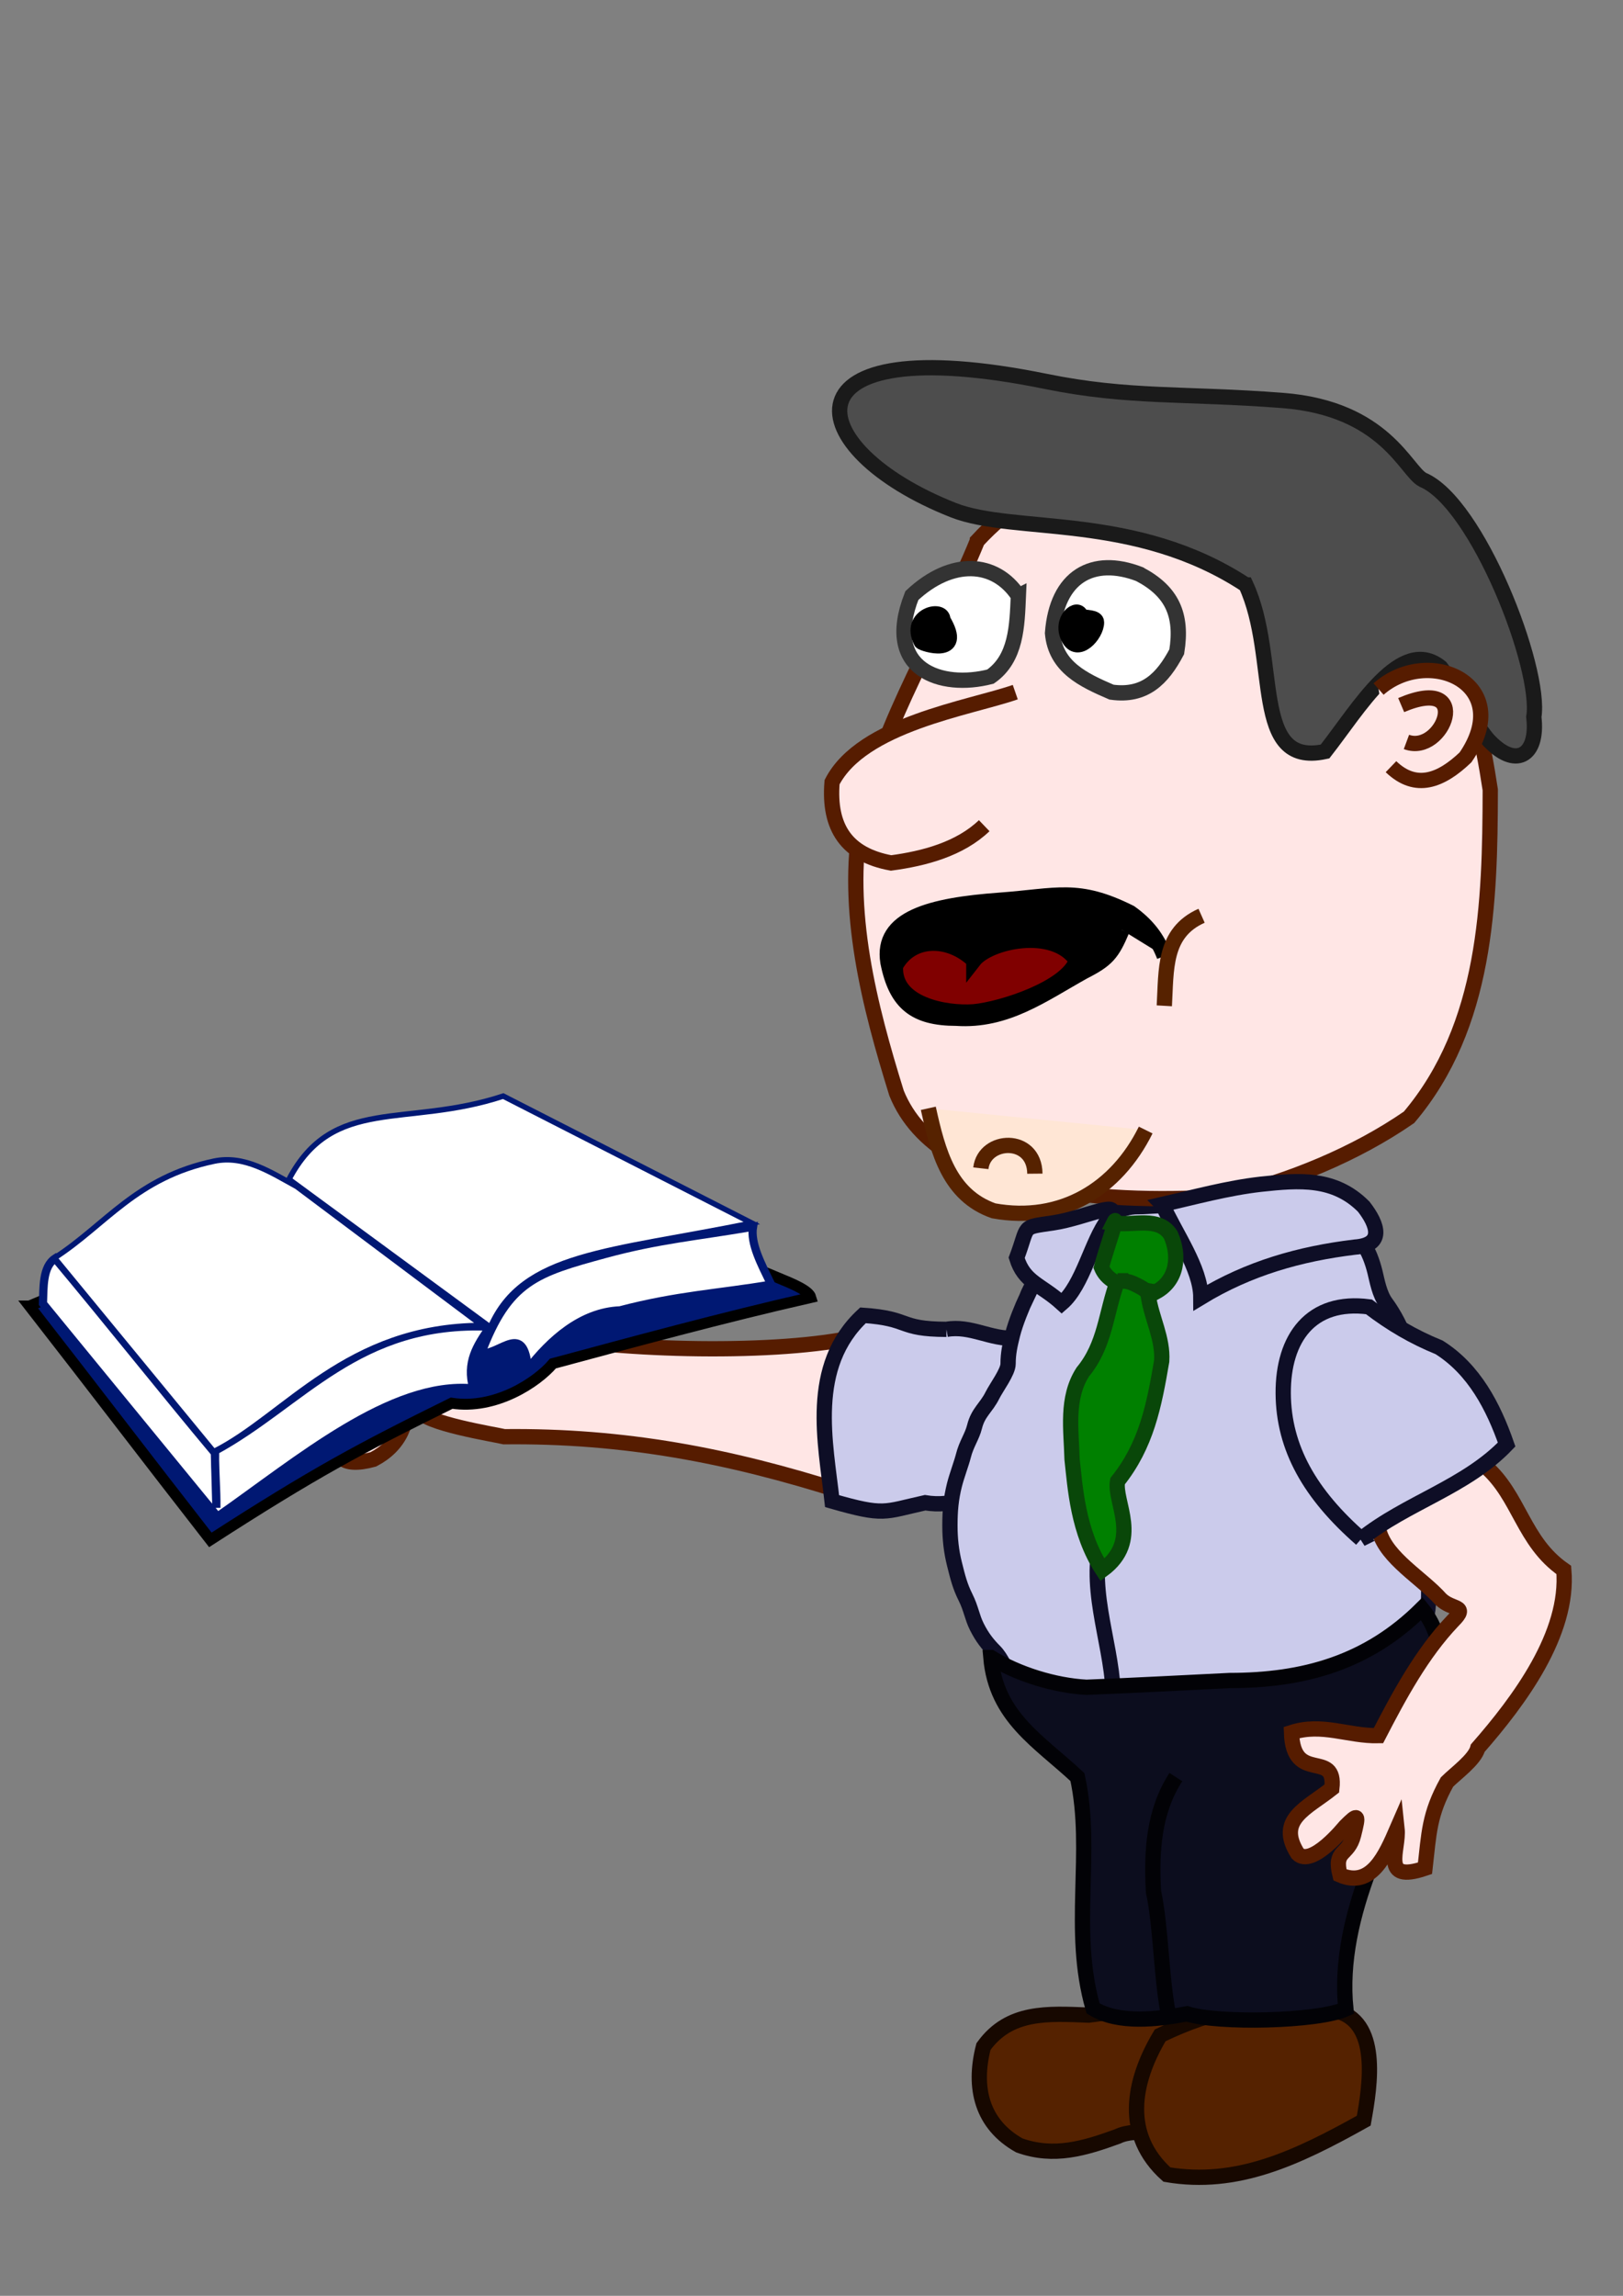 <?xml version="1.0" encoding="UTF-8" standalone="no"?>
<!-- Created with Inkscape (http://www.inkscape.org/) -->

<svg
   xmlns:dc="http://purl.org/dc/elements/1.1/"
   xmlns:cc="http://creativecommons.org/ns#"
   xmlns:rdf="http://www.w3.org/1999/02/22-rdf-syntax-ns#"
   xmlns:svg="http://www.w3.org/2000/svg"
   xmlns="http://www.w3.org/2000/svg"
   xmlns:xlink="http://www.w3.org/1999/xlink"
   xmlns:sodipodi="http://sodipodi.sourceforge.net/DTD/sodipodi-0.dtd"
   xmlns:inkscape="http://www.inkscape.org/namespaces/inkscape"
   width="744.094"
   height="1052.362"
   id="svg2"
   version="1.1"
   inkscape:version="0.48.4 r9939"
   sodipodi:docname="Man Holding Plum.svg">
  <rect width="100%" height="100%" fill="#808080" stroke="none"/>
  <defs
     id="defs4">
    <linearGradient
       spreadMethod="reflect"
       gradientUnits="userSpaceOnUse"
       y2="813.284"
       x2="26.956"
       y1="813.285"
       x1="120.971"
       id="linearGradient562"
       xlink:href="#linearGradient563"
       gradientTransform="scale(2.104,0.475)" />
    <linearGradient
       spreadMethod="reflect"
       gradientUnits="userSpaceOnUse"
       y2="263.856"
       x2="68.627"
       y1="261.134"
       x1="226.291"
       id="linearGradient561"
       xlink:href="#linearGradient556"
       gradientTransform="scale(1.136,0.88)" />
    <radialGradient
       spreadMethod="pad"
       gradientUnits="userSpaceOnUse"
       r="44.683"
       fy="47.873"
       fx="215.952"
       cy="47.873"
       cx="215.952"
       id="radialGradient560"
       xlink:href="#linearGradient556"
       gradientTransform="scale(1.067,0.938)" />
    <radialGradient
       spreadMethod="pad"
       gradientUnits="userSpaceOnUse"
       r="105.413"
       fy="299.079"
       fx="122.403"
       cy="299.079"
       cx="122.403"
       id="radialGradient559"
       xlink:href="#linearGradient556"
       gradientTransform="scale(1.038,0.963)" />
    <linearGradient
       id="linearGradient556">
      <stop
         id="stop557"
         offset="0"
         style="stop-color:#cc955d;stop-opacity:1;" />
      <stop
         id="stop558"
         offset="1"
         style="stop-color:#ffdf32;stop-opacity:1;" />
    </linearGradient>
    <linearGradient
       id="linearGradient563">
      <stop
         id="stop564"
         offset="0"
         style="stop-color:#cc5a5d;stop-opacity:1;" />
      <stop
         id="stop565"
         offset="1"
         style="stop-color:#ffb712;stop-opacity:1;" />
    </linearGradient>
    <linearGradient
       inkscape:collect="always"
       xlink:href="#linearGradient563"
       id="linearGradient3337"
       gradientUnits="userSpaceOnUse"
       gradientTransform="scale(2.104,0.475)"
       spreadMethod="reflect"
       x1="120.971"
       y1="813.285"
       x2="26.956"
       y2="813.284" />
    <radialGradient
       inkscape:collect="always"
       xlink:href="#linearGradient556"
       id="radialGradient3339"
       gradientUnits="userSpaceOnUse"
       gradientTransform="scale(1.038,0.963)"
       spreadMethod="pad"
       cx="122.403"
       cy="299.079"
       fx="122.403"
       fy="299.079"
       r="105.413" />
    <linearGradient
       inkscape:collect="always"
       xlink:href="#linearGradient556"
       id="linearGradient3341"
       gradientUnits="userSpaceOnUse"
       gradientTransform="scale(1.136,0.88)"
       spreadMethod="reflect"
       x1="226.291"
       y1="261.134"
       x2="68.627"
       y2="263.856" />
    <radialGradient
       inkscape:collect="always"
       xlink:href="#linearGradient556"
       id="radialGradient3343"
       gradientUnits="userSpaceOnUse"
       gradientTransform="scale(1.067,0.938)"
       spreadMethod="pad"
       cx="215.952"
       cy="47.873"
       fx="215.952"
       fy="47.873"
       r="44.683" />
    <radialGradient
       gradientTransform="matrix(0.163,7.0997337e-2,-4.6337377e-2,0.106,235.507,724.004)"
       gradientUnits="userSpaceOnUse"
       r="291"
       fy="828.613"
       fx="235.366"
       cy="828.613"
       cx="235.366"
       id="radialGradient12880"
       xlink:href="#linearGradient4110"
       inkscape:collect="always" />
    <linearGradient
       id="linearGradient4110">
      <stop
         id="stop4112"
         offset="0"
         style="stop-color:#6e6e6e;stop-opacity:1;" />
      <stop
         id="stop4114"
         offset="1"
         style="stop-color:#280b0b;stop-opacity:1;" />
    </linearGradient>
    <linearGradient
       id="linearGradient11897">
      <stop
         style="stop-color:#6e6e6e;stop-opacity:1;"
         offset="0"
         id="stop11899" />
      <stop
         style="stop-color:#000000;stop-opacity:1"
         offset="1"
         id="stop11901" />
    </linearGradient>
    <linearGradient
       y2="10.944"
       x2="162.372"
       y1="149.221"
       x1="125.659"
       gradientTransform="scale(1.303,0.767)"
       gradientUnits="userSpaceOnUse"
       id="linearGradient3033"
       xlink:href="#linearGradient3655-2"
       inkscape:collect="always" />
    <linearGradient
       y2="10.944"
       x2="162.372"
       y1="149.221"
       x1="125.659"
       gradientTransform="scale(1.303,0.767)"
       gradientUnits="userSpaceOnUse"
       id="linearGradient3022"
       xlink:href="#linearGradient3655-2"
       inkscape:collect="always" />
    <linearGradient
       id="linearGradient3655-2">
      <stop
         offset="0"
         id="stop3657-4"
         stop-color="#00d100" />
      <stop
         offset="1"
         id="stop3659-5"
         stop-color="#009e00" />
    </linearGradient>
    <linearGradient
       gradientUnits="userSpaceOnUse"
       gradientTransform="scale(1.303,0.767)"
       xlink:href="#linearGradient3655-2"
       id="linearGradient3768-6"
       x1="125.659"
       y1="149.221"
       x2="162.372"
       y2="10.944" />
    <filter
       color-interpolation-filters="sRGB"
       id="filter3836-4"
       x="-0.114"
       width="1.228"
       y="-0.405"
       height="1.811">
      <feGaussianBlur
         stdDeviation="10.303"
         id="feGaussianBlur3838-9" />
    </filter>
  </defs>
  <sodipodi:namedview
     id="base"
     pagecolor="#ffffff"
     bordercolor="#666666"
     borderopacity="1.0"
     inkscape:pageopacity="0.0"
     inkscape:pageshadow="2"
     inkscape:zoom="0.35"
     inkscape:cx="322.27924"
     inkscape:cy="531.6006"
     inkscape:document-units="px"
     inkscape:current-layer="layer1"
     showgrid="false"
     inkscape:window-width="1280"
     inkscape:window-height="725"
     inkscape:window-x="1357"
     inkscape:window-y="-9"
     inkscape:window-maximized="1" />
  <g
     inkscape:label="Layer 1"
     inkscape:groupmode="layer"
     id="layer1">
    <path
       style="fill:#ffe6e5;fill-opacity:1;fill-rule:evenodd;stroke:#561c00;stroke-width:7.004px;stroke-linecap:butt;stroke-linejoin:miter;stroke-opacity:1"
       d="m 393.722,612.607 c -36.991,8.533 -109.23,6.673 -147.006,-0.651 -21.523,-7.559 -5.666,-28.353 -16.917,-48.012 -6.191,-6.307 -21.059,-9.071 -25.238,-13.25 -15.473,-8.628 -24.013,21.566 9.286,35.568 -4.924,10.576 -9.321,10.343 -8.435,25.789 0.886,15.446 -11.131,22.194 -13.107,34.353 1.473,5.893 35.185,11.24 38.875,12.163 54.97,-0.573 102.761,8.544 154.809,25.102 10.834,-5.315 6.699,-59.209 7.733,-71.061 z"
       id="path2465"
       sodipodi:nodetypes="cccccsccccc"
       inkscape:connector-curvature="0" />
    <path
       style="fill:#552200;fill-opacity:1;fill-rule:evenodd;stroke:#170800;stroke-width:7.004px;stroke-linecap:butt;stroke-linejoin:miter;stroke-opacity:1"
       d="m 499.093,923.7 c -18.82,-0.764 -36.405,-1.964 -48.2,14.411 -4.926,19.017 -0.696,35.691 16.408,45.292 15.898,5.709 30.022,1.371 45.123,-4.117 4.276,-2.146 10.672,-2.059 15.383,-2.059 20.445,-9.029 29.147,-37.538 24.613,-58.674 -17.609,-0.801 -35.687,3.044 -53.327,5.147 z"
       id="path2459"
       sodipodi:nodetypes="ccccccc"
       inkscape:connector-curvature="0" />
    <path
       style="fill:#552200;fill-opacity:1;fill-rule:evenodd;stroke:#170800;stroke-width:7.004px;stroke-linecap:butt;stroke-linejoin:miter;stroke-opacity:1"
       d="m 531.91,932.965 c -12.889,21.555 -17.056,45.781 3.077,63.821 32.069,5.391 59.352,-7.452 90.246,-24.705 2.932,-16.299 7.63,-46.038 -13.332,-50.439 -30.855,-6.32 -55.647,-0.42 -79.991,11.323 z"
       id="path2457"
       sodipodi:nodetypes="ccccc"
       inkscape:connector-curvature="0" />
    <path
       style="fill:#cbcbeb;fill-opacity:1;fill-rule:evenodd;stroke:#0e0e26;stroke-width:7.004px;stroke-linecap:butt;stroke-linejoin:miter;stroke-opacity:1"
       d="m 433.902,609.353 c -22.406,-0.099 -16.056,-4.924 -38.248,-6.436 -25.269,23.446 -17.064,58.689 -14.176,85.171 24.227,6.94 23.494,4.973 42.644,0.742 25.561,4.292 49.764,-20.501 56.944,-44.132 1.863,-16.199 -3.103,-23.256 -15.66,-31.319 -11.034,0.773 -20.356,-6.003 -31.505,-4.025 z"
       id="path2463"
       sodipodi:nodetypes="ccccccc"
       inkscape:connector-curvature="0" />
    <path
       style="fill:#cbcbeb;fill-opacity:1;fill-rule:evenodd;stroke:#0e0e26;stroke-width:7.004px;stroke-linecap:butt;stroke-linejoin:miter;stroke-opacity:1"
       d="m 470.378,595.33 c -1.461,3.004 -4.757,10.865 -6.153,16.47 -1.188,4.772 -2.051,8.513 -2.051,13.382 0,3.669 -5.349,10.738 -7.179,14.411 -2.886,5.794 -6.543,7.741 -8.204,14.411 -1.14,4.579 -3.753,7.861 -5.128,13.382 -0.808,3.242 -3.047,9.145 -4.102,13.382 -1.581,6.348 -2.051,11.685 -2.051,18.529 0,6.252 0.658,11.903 2.051,17.499 1.615,6.485 2.559,10.284 5.128,15.441 2.555,5.129 2.927,8.963 5.128,13.382 2.47,4.958 5.051,8.158 8.204,11.323 3.14,3.152 5.059,8.486 7.179,11.323 3.491,4.672 5.489,6.782 11.281,8.235 5.234,1.313 10.3,1.813 15.383,3.088 5.079,1.274 12.227,0 17.434,0 6.413,0 12.349,-2.059 19.485,-2.059 6.495,0 12.99,0 19.485,0 9.076,0 10.826,0.286 14.357,2.059 4.429,2.223 16.184,-1.029 21.536,-1.029 8.754,0 13.904,-3.112 21.536,-6.176 5.462,-2.193 9.909,-0.341 15.383,-3.088 4.589,-2.303 9.015,-0.814 12.306,-4.118 3.095,-3.106 9.965,-3.826 14.357,-8.235 4.516,-4.533 6.755,-9.62 8.204,-15.441 1.296,-5.202 1.026,-10.858 1.026,-16.47 0,-6.415 -2.051,-9.649 -2.051,-16.47 0,-6.611 -1.026,-11.888 -1.026,-18.529 0,-7.206 0,-14.411 0,-21.617 0,-9.663 -2.051,-18.434 -2.051,-27.793 0,-7.498 -3.326,-17.47 -5.128,-24.705 -1.588,-6.376 -6.044,-14.266 -9.23,-18.529 -3.125,-4.182 -4.144,-10.461 -5.128,-14.411 -1.213,-4.871 -3,-9.505 -5.128,-12.353 -3.121,-4.177 -1.626,-6.478 -7.179,-9.264 -3.851,-1.933 -14.038,0 -18.459,0 -5.671,0 -9.434,-4.118 -16.408,-4.118 -8.204,0 -16.408,0 -24.613,0 -5.815,0 -11.794,-2.985 -17.434,-4.117 -5.928,-1.19 -13.472,0 -19.485,0 -8.265,0 -14.886,4.648 -19.485,9.264 -3.23,3.242 -7.89,5.504 -11.281,7.206 -4.779,2.398 -8.163,7.151 -11.281,11.323 -4.564,6.108 -6.251,6.936 -9.23,14.411 z"
       id="path2447"
       inkscape:connector-curvature="0" />
    <path
       style="fill:#ffe6e5;fill-opacity:1;fill-rule:evenodd;stroke:#561c00;stroke-width:7.004px;stroke-linecap:butt;stroke-linejoin:miter;stroke-opacity:1"
       d="m 448.107,247.879 c -17.399,42.623 -43.136,81.9 -53.353,127.617 -7.505,41.767 3.874,85.625 16.282,125.592 19.675,48.78 103.304,50.573 151.447,47.33 28.891,-7.077 58.763,-19.177 83.507,-36.257 35.535,-41.988 37.153,-98.08 37.249,-150.105 -6.813,-45.063 -21.611,-99.8 -60.373,-128.561 -26.718,-23.13 -42.64,-20.031 -78.568,-18.749 -33.237,-8.024 -69.47,4.19 -96.192,33.132 z"
       id="path2413"
       sodipodi:nodetypes="ccccccccc"
       inkscape:connector-curvature="0" />
    <path
       style="fill:#ffe6d5;fill-opacity:1;fill-rule:evenodd;stroke:#562200;stroke-width:7.004px;stroke-linecap:butt;stroke-linejoin:miter;stroke-opacity:1"
       d="m 425.606,508.031 c 4.438,20.06 9.607,39.809 29.896,46.979 31.155,5.657 56.428,-10.041 69.757,-37.014"
       id="path2417"
       sodipodi:nodetypes="ccc"
       inkscape:connector-curvature="0" />
    <path
       style="fill:#ffe6e5;fill-opacity:1;fill-rule:evenodd;stroke:#561c00;stroke-width:7.004px;stroke-linecap:butt;stroke-linejoin:miter;stroke-opacity:1"
       d="m 465.467,317.267 c -21.117,7.332 -70.316,14.643 -83.993,41.285 -1.695,20.964 6.805,33.291 27.049,37.014 15.226,-2.024 31.516,-6.363 42.708,-17.083"
       id="path2419"
       sodipodi:nodetypes="cccc"
       inkscape:connector-curvature="0" />
    <path
       style="fill:#ffffff;fill-rule:evenodd;stroke:#333333;stroke-width:7.004px;stroke-linecap:butt;stroke-linejoin:miter;stroke-opacity:1"
       d="m 522.411,263.17 c -21.38,-8.225 -37.918,0.984 -39.861,27.049 1.379,15.575 14.165,21.497 27.049,27.049 15.173,2.112 23.341,-6.073 29.896,-18.507 2.748,-17.037 -2.23,-27.752 -17.083,-35.59 z"
       id="path2421"
       sodipodi:nodetypes="ccccc"
       inkscape:connector-curvature="0" />
    <path
       style="fill:#000000;fill-rule:evenodd;stroke:#000000;stroke-width:7.004px;stroke-linecap:butt;stroke-linejoin:miter;stroke-opacity:1"
       d="m 495.591,282.446 c -1.323,-5.293 -9.887,1.579 -5.694,9.965 4.079,8.159 12.812,-1.465 12.812,-7.118 0,-2.556 -4.745,-1.898 -7.118,-2.847 z"
       id="path2423"
       inkscape:connector-curvature="0" />
    <path
       style="fill:#ffffff;fill-rule:evenodd;stroke:#333333;stroke-width:7.004px;stroke-linecap:butt;stroke-linejoin:miter;stroke-opacity:1"
       d="m 466.89,273.135 c -10.544,-16.04 -30.57,-17.226 -48.834,-0.125 -13.45,34.164 13.502,42.962 36.022,37.139 11.926,-8.256 12.227,-23.332 12.813,-37.014 z"
       id="path2425"
       sodipodi:nodetypes="cccc"
       inkscape:connector-curvature="0" />
    <path
       style="fill:#000000;fill-rule:evenodd;stroke:#000000;stroke-width:7.004px;stroke-linecap:butt;stroke-linejoin:miter;stroke-opacity:1"
       d="m 432.298,284.197 c 0.099,-6.118 -16.114,-2.107 -9.965,9.965 0.471,0.925 20.289,7.242 9.965,-9.965 z"
       id="path2427"
       sodipodi:nodetypes="csc"
       inkscape:connector-curvature="0" />
    <path
       style="fill:#000000;fill-rule:evenodd;stroke:#000000;stroke-width:7.004px;stroke-linecap:butt;stroke-linejoin:miter;stroke-opacity:1"
       d="m 533.8,438.274 c -3.345,-8.647 -8.202,-14.595 -15.66,-19.93 -24.059,-12.03 -33.317,-7.634 -59.792,-5.695 -31.54,2.311 -54.586,8.067 -51.25,28.472 3.76,18.847 12.484,25.59 31.319,25.625 22.888,1.577 39.599,-10.905 58.368,-21.354 10.756,-5.459 13.108,-8.29 17.64,-19.063"
       id="path2429"
       sodipodi:nodetypes="ccscccc"
       inkscape:connector-curvature="0" />
    <path
       style="fill:none;stroke:#562200;stroke-width:7.004px;stroke-linecap:butt;stroke-linejoin:miter;stroke-opacity:1"
       d="m 550.883,419.767 c -17.538,7.803 -16.123,24.768 -17.083,41.285"
       id="path2431"
       sodipodi:nodetypes="cc"
       inkscape:connector-curvature="0" />
    <path
       style="fill:#4d4d4d;fill-opacity:1;fill-rule:evenodd;stroke:#1a1a1a;stroke-width:7.004px;stroke-linecap:butt;stroke-linejoin:miter;stroke-opacity:1"
       d="M 571.212,268.132 C 520.383,234.684 465.081,244.9 437.057,233.833 c -71.396,-28.196 -80.208,-83.96 42.383,-59.013 38.301,7.794 63.287,5.254 108.555,8.742 47.162,3.634 56.561,32.447 64.363,36.393 24.997,10.612 54.465,86.439 50.852,108.701 2.129,17.92 -8.51,24.321 -21.354,9.965 -8.306,-10.246 -13.445,-22.334 -21.354,-32.743 -18.125,-14.598 -37.438,18.705 -53.019,38.598 -34.325,7.424 -20.754,-42.652 -36.27,-76.344 z"
       id="path2433"
       sodipodi:nodetypes="cssscccccc"
       inkscape:connector-curvature="0" />
    <path
       style="fill:#ffe6e5;fill-opacity:1;fill-rule:evenodd;stroke:#561c00;stroke-width:7.004px;stroke-linecap:butt;stroke-linejoin:miter;stroke-opacity:1"
       d="m 632.029,315.844 c 22.883,-20.159 63.085,-2.446 39.861,31.319 -11.152,10.618 -22.683,15.307 -34.167,4.271"
       id="path2435"
       sodipodi:nodetypes="ccc"
       inkscape:connector-curvature="0" />
    <path
       style="fill:#cbcbeb;fill-opacity:1;fill-rule:evenodd;stroke:#0e0e26;stroke-width:7.004px;stroke-linecap:butt;stroke-linejoin:miter;stroke-opacity:1"
       d="m 532.935,552.097 c 5.968,13.32 17.56,29.302 17.609,42.622 22.072,-13.393 45.325,-20 70.586,-23.064 13.692,-0.968 10.531,-10.22 4.102,-18.529 -13.393,-13.477 -29.479,-12.204 -47.174,-10.294 -15.309,1.74 -30.128,5.835 -45.123,9.264 z"
       id="path2437"
       sodipodi:nodetypes="cccccc"
       inkscape:connector-curvature="0" />
    <path
       style="fill:#cbcbeb;fill-opacity:1;fill-rule:evenodd;stroke:#0e0e26;stroke-width:7.004px;stroke-linecap:butt;stroke-linejoin:miter;stroke-opacity:1"
       d="m 482.86,560.541 c 15.032,-2.251 33.003,-11.783 25.25,-1.656 -7.753,10.127 -11.54,30.112 -21.323,38.519 -9.64,-8.753 -17.222,-9.496 -20.686,-20.839 5.791,-15.355 1.726,-13.773 16.759,-16.024 z"
       id="path2439"
       sodipodi:nodetypes="ccccc"
       inkscape:connector-curvature="0" />
    <path
       style="fill:#008000;fill-rule:evenodd;stroke:#094709;stroke-width:7.004px;stroke-linecap:butt;stroke-linejoin:miter;stroke-opacity:1"
       d="m 510.549,560.64 c 3.011,-6.045 -3.945,13.723 -5.578,20.28 3.704,9.018 15.295,9.576 24.888,11.323 10.011,-5.336 11.077,-16.688 6.879,-26.148 -5.542,-8.703 -16.77,-4.156 -26.189,-5.455 z"
       id="path2441"
       sodipodi:nodetypes="ccccc"
       inkscape:connector-curvature="0" />
    <path
       style="fill:none;stroke:#0e0e26;stroke-width:7.004px;stroke-linecap:butt;stroke-linejoin:miter;stroke-opacity:1"
       d="m 505.972,701.298 c -8.143,25.162 3.151,49.47 4.402,74.173"
       id="path2449"
       sodipodi:nodetypes="cc"
       inkscape:connector-curvature="0" />
    <path
       style="fill:#008000;fill-rule:evenodd;stroke:#094709;stroke-width:7.004px;stroke-linecap:butt;stroke-linejoin:miter;stroke-opacity:1"
       d="m 512.361,587.095 c -5.454,15.051 -5.573,29.233 -15.951,41.826 -7.691,11.987 -5.267,26.352 -4.908,39.924 1.415,12.816 2.632,33.535 13.931,50.764 18.271,-13.452 5.156,-31.124 6.927,-40.624 13.241,-16.55 16.747,-34.59 20.245,-55.134 0.644,-10.41 -4.616,-19.496 -6.135,-29.785 0,-2.516 -3.454,-4.002 -5.521,-5.07 -3.014,-1.557 -4.763,-1.901 -8.589,-1.901 z"
       id="path2443"
       sodipodi:nodetypes="cccccccsc"
       inkscape:connector-curvature="0" />
    <path
       style="fill:#0c0d1e;fill-opacity:1;fill-rule:evenodd;stroke:#020206;stroke-width:7.004px;stroke-linecap:butt;stroke-linejoin:miter;stroke-opacity:1"
       d="m 454.27,759.77 c 2.371,27.369 22.177,38.436 39.695,54.817 7.536,34.432 -3.252,69.95 7.179,106.025 11.671,7.178 29.589,5.077 43.072,2.473 14.045,4.554 59.862,3.607 72.812,-2.213 -4.413,-43.491 20.761,-86.487 37.944,-124.814 5.515,-19.398 10.717,-41.675 -3.076,-58.674 -25.031,24.916 -54.448,32.94 -88.195,32.94 -21.876,1.051 -43.747,2.251 -65.634,3.088 -14.566,-0.793 -31.418,-6.008 -43.797,-13.642 z"
       id="path2453"
       sodipodi:nodetypes="cccccccccc"
       inkscape:connector-curvature="0" />
    <path
       style="fill:#ffe6e5;fill-opacity:1;fill-rule:evenodd;stroke:#561c00;stroke-width:7.004px;stroke-linecap:butt;stroke-linejoin:miter;stroke-opacity:1"
       d="m 632.304,701.969 c 3.511,12.419 19.645,21.429 28.137,30.992 5.23,5.23 12.94,2.72 5.694,9.965 -14.307,14.995 -24.609,34.208 -34.167,52.674 -13.868,0.304 -25.791,-5.979 -39.861,-1.424 0.731,23.988 20.627,7.345 18.507,25.625 -11.588,9.2 -25.554,14.278 -15.66,29.896 6.508,6.508 21.663,-12.352 21.682,-12.371 6.195,-6.195 6.352,-5.803 3.943,3.829 -2.472,9.889 -9.206,6.434 -6.243,18.286 14.405,6.275 20.944,-9.102 26.173,-21.133 1.021,9.537 -7.963,25.1 12.813,18.073 1.842,-16.017 1.81,-24.63 10.079,-39.534 3.927,-3.927 12.81,-10.306 14.122,-15.553 18.938,-21.634 41.929,-52.407 39.43,-81.642 -18.804,-13.034 -20.218,-33.938 -36.149,-47.686 -3.212,-2.409 -2.972,-14.95 -8.321,-23.212 -11.573,-21.001 -56.728,-17.817 -61.862,5.694 5.761,14.246 16.921,31.509 21.682,47.52 z"
       id="path2461"
       sodipodi:nodetypes="cccccccsscccccccccc"
       inkscape:connector-curvature="0" />
    <path
       style="fill:none;stroke:#020206;stroke-width:7.004px;stroke-linecap:butt;stroke-linejoin:miter;stroke-opacity:1"
       d="m 539.089,814.587 c -10.227,15.786 -11.261,34.125 -10.255,52.498 3.536,16.273 3.58,41.607 7.179,57.714"
       id="path2455"
       sodipodi:nodetypes="ccc"
       inkscape:connector-curvature="0" />
    <path
       style="fill:#800000;fill-rule:evenodd;stroke:#000000;stroke-width:7.004px;stroke-linecap:butt;stroke-linejoin:miter;stroke-opacity:1"
       d="m 446.476,440.258 c -11.576,-11.04 -28.713,-10.792 -35.905,2.476 -1.266,17.607 22.861,22.041 35.905,21.048 12.812,-1.172 42.782,-10.885 47.048,-23.524 -10.52,-15.427 -40.208,-8.791 -47.048,10e-5 z"
       id="path2474"
       sodipodi:nodetypes="ccccc"
       inkscape:connector-curvature="0" />
    <path
       style="fill:#cbcbeb;fill-opacity:1;fill-rule:evenodd;stroke:#0e0e26;stroke-width:7.004px;stroke-linecap:butt;stroke-linejoin:miter;stroke-opacity:1"
       d="m 624.044,705.451 c -23.376,-20.416 -35.601,-41.663 -35.73,-66.815 -0.13,-25.152 12.628,-43.104 39.303,-39.594 10.166,7.772 20.321,13.744 32.157,18.56 16.073,10.103 24.913,27.158 30.966,44.543 -18.735,19.574 -45.797,26.579 -66.697,43.306 z"
       id="path2451"
       sodipodi:nodetypes="cccccc"
       inkscape:connector-curvature="0" />
    <path
       style="fill:none;stroke:#562200;stroke-width:7.004px;stroke-linecap:butt;stroke-linejoin:miter;stroke-opacity:1"
       d="m 449.692,535.516 c 1.557,-13.808 24.595,-14.939 24.762,2.476"
       id="path2492"
       sodipodi:nodetypes="cc"
       inkscape:connector-curvature="0" />
    <path
       style="fill:none;stroke:#561c00;stroke-width:7.004px;stroke-linecap:butt;stroke-linejoin:miter;stroke-opacity:1"
       d="m 642.397,323.2 c 33.485,-14.251 19.205,23.133 2.414,16.898"
       id="path3629"
       sodipodi:nodetypes="cc"
       inkscape:connector-curvature="0" />
    <rect
       style="fill:none"
       y="357.081"
       x="16.356"
       height="361.881"
       width="361.881"
       id="rect3826-8" />
    <path
       style="fill:#ffe6e5;fill-opacity:1;fill-rule:evenodd;stroke:#561c00;stroke-width:7.004px;stroke-linecap:butt;stroke-linejoin:miter;stroke-opacity:1"
       d="m 133.714,634.602 c -7.007,7.336 -9.872,8.487 -19.199,-0.92 -1.99,-15.26 23.953,-37.916 25.742,-13.135 6.399,3.877 -1.199,0.305 10.13,-2.476 12.096,0.353 18.316,4.59 14.424,15.613 -4.058,4.023 5.609,-4.159 10.443,-7.206 7.341,-4.628 11.065,10.603 11.181,11.767 1.394,13.673 -3.152,24.353 -15.268,30.698 -14.663,4.011 -19.694,-1.463 -13.9,-13.848 -4.124,1.341 -12.522,2.713 -18.531,4.188 -7.136,1.752 -8.838,-3.511 -9.14,-4.74 -1.035,-4.216 1.868,-16.226 4.118,-19.94 z"
       id="path2467"
       sodipodi:nodetypes="cccccscccsscc"
       inkscape:connector-curvature="0"
       inkscape:transform-center-x="-32.25388"
       inkscape:transform-center-y="-20.907474" />
    <path
       inkscape:connector-curvature="0"
       d="m 13.482,598.654 c 29.979,38.461 52.972,68.741 82.951,107.202 47.761,-30.808 68.268,-41.769 110.609,-62.661 20.057,3.117 39.153,-9.547 46.447,-18.16 35.891,-9.649 77.714,-21.071 118.277,-30.283 -1.837,-6.438 -29.42,-12.074 -31.257,-18.511 -46.507,-25.778 -62.282,-37.293 -108.79,-63.07 -74.99,31.843 -143.247,53.641 -218.237,85.484 z"
       id="path14684"
       sodipodi:nodetypes="cccccccc"
       style="fill:#001873;fill-opacity:1;fill-rule:evenodd;stroke:#000000;stroke-width:5;stroke-linecap:butt;stroke-linejoin:miter;stroke-miterlimit:4;stroke-opacity:1" />
    <path
       inkscape:connector-curvature="0"
       d="m 19.696,597.532 c 26.67,32.551 53.34,65.101 80.01,97.652 36.781,-25.664 79.651,-62.39 117.267,-58.758 -3.309,-11.952 1.556,-19.492 7.713,-28.284 -60.712,-2.786 -86.034,35.114 -126.207,56.93 0.239,8.691 0.479,17.381 0.718,26.072 0.14,-8.396 -0.731,-16.665 -0.591,-25.062 -22.941,-27.377 -50.37,-61.884 -73.311,-89.262 -5.847,3.814 -5.312,13.493 -5.6,20.711 z"
       id="path14685"
       sodipodi:nodetypes="ccccccccc"
       style="fill:#ffffff;fill-opacity:1;fill-rule:evenodd;stroke:#001873;stroke-width:3.75;stroke-linecap:butt;stroke-linejoin:miter;stroke-miterlimit:4;stroke-opacity:1" />
    <path
       inkscape:connector-curvature="0"
       d="m 220.594,620.456 c 12.406,-33.196 25.371,-37.063 56.838,-45.631 24.653,-6.712 42.357,-8.09 67.794,-12.49 -1.256,7.682 3.736,16.992 8.353,26.499 -23.943,4.041 -43.155,4.921 -69.305,11.805 -17.865,0.711 -32.12,13.791 -42.272,26.868 -1.703,-21.673 -12.148,-6.849 -21.407,-7.051 z"
       id="path14686"
       sodipodi:nodetypes="csccccc"
       style="fill:#ffffff;fill-opacity:1;fill-rule:evenodd;stroke:#001873;stroke-width:3.75;stroke-linecap:butt;stroke-linejoin:miter;stroke-miterlimit:4;stroke-opacity:1" />
    <path
       inkscape:connector-curvature="0"
       d="m 136.058,543.893 c 28.322,21.228 56.644,42.456 84.966,63.684 -62.14,0.13 -90.122,41.357 -123.018,57.811 C 74.18,636.413 48.837,605.576 25.011,576.6 c 23.407,-15.088 37.375,-36.849 73.158,-44.351 13.87,-2.908 25.951,5.111 37.888,11.645 z"
       id="path14687"
       sodipodi:nodetypes="ccccsc"
       style="fill:#ffffff;fill-opacity:1;fill-rule:evenodd;stroke:#001873;stroke-width:2.5;stroke-linecap:butt;stroke-linejoin:miter;stroke-miterlimit:4;stroke-opacity:1" />
    <path
       inkscape:connector-curvature="0"
       d="m 224.822,608.369 c 14.804,-34.147 54.191,-34.391 119.857,-47.738 -37.991,-19.399 -75.981,-38.797 -113.972,-58.196 -44.7,14.697 -77.91,-0.346 -98.216,38.121 l 92.33,67.813 z"
       id="path950"
       sodipodi:nodetypes="ccccc"
       style="fill:#ffffff;fill-opacity:1;fill-rule:evenodd;stroke:#001873;stroke-width:2.5;stroke-linecap:butt;stroke-linejoin:miter;stroke-miterlimit:4;stroke-opacity:1" />
  </g>
</svg>
